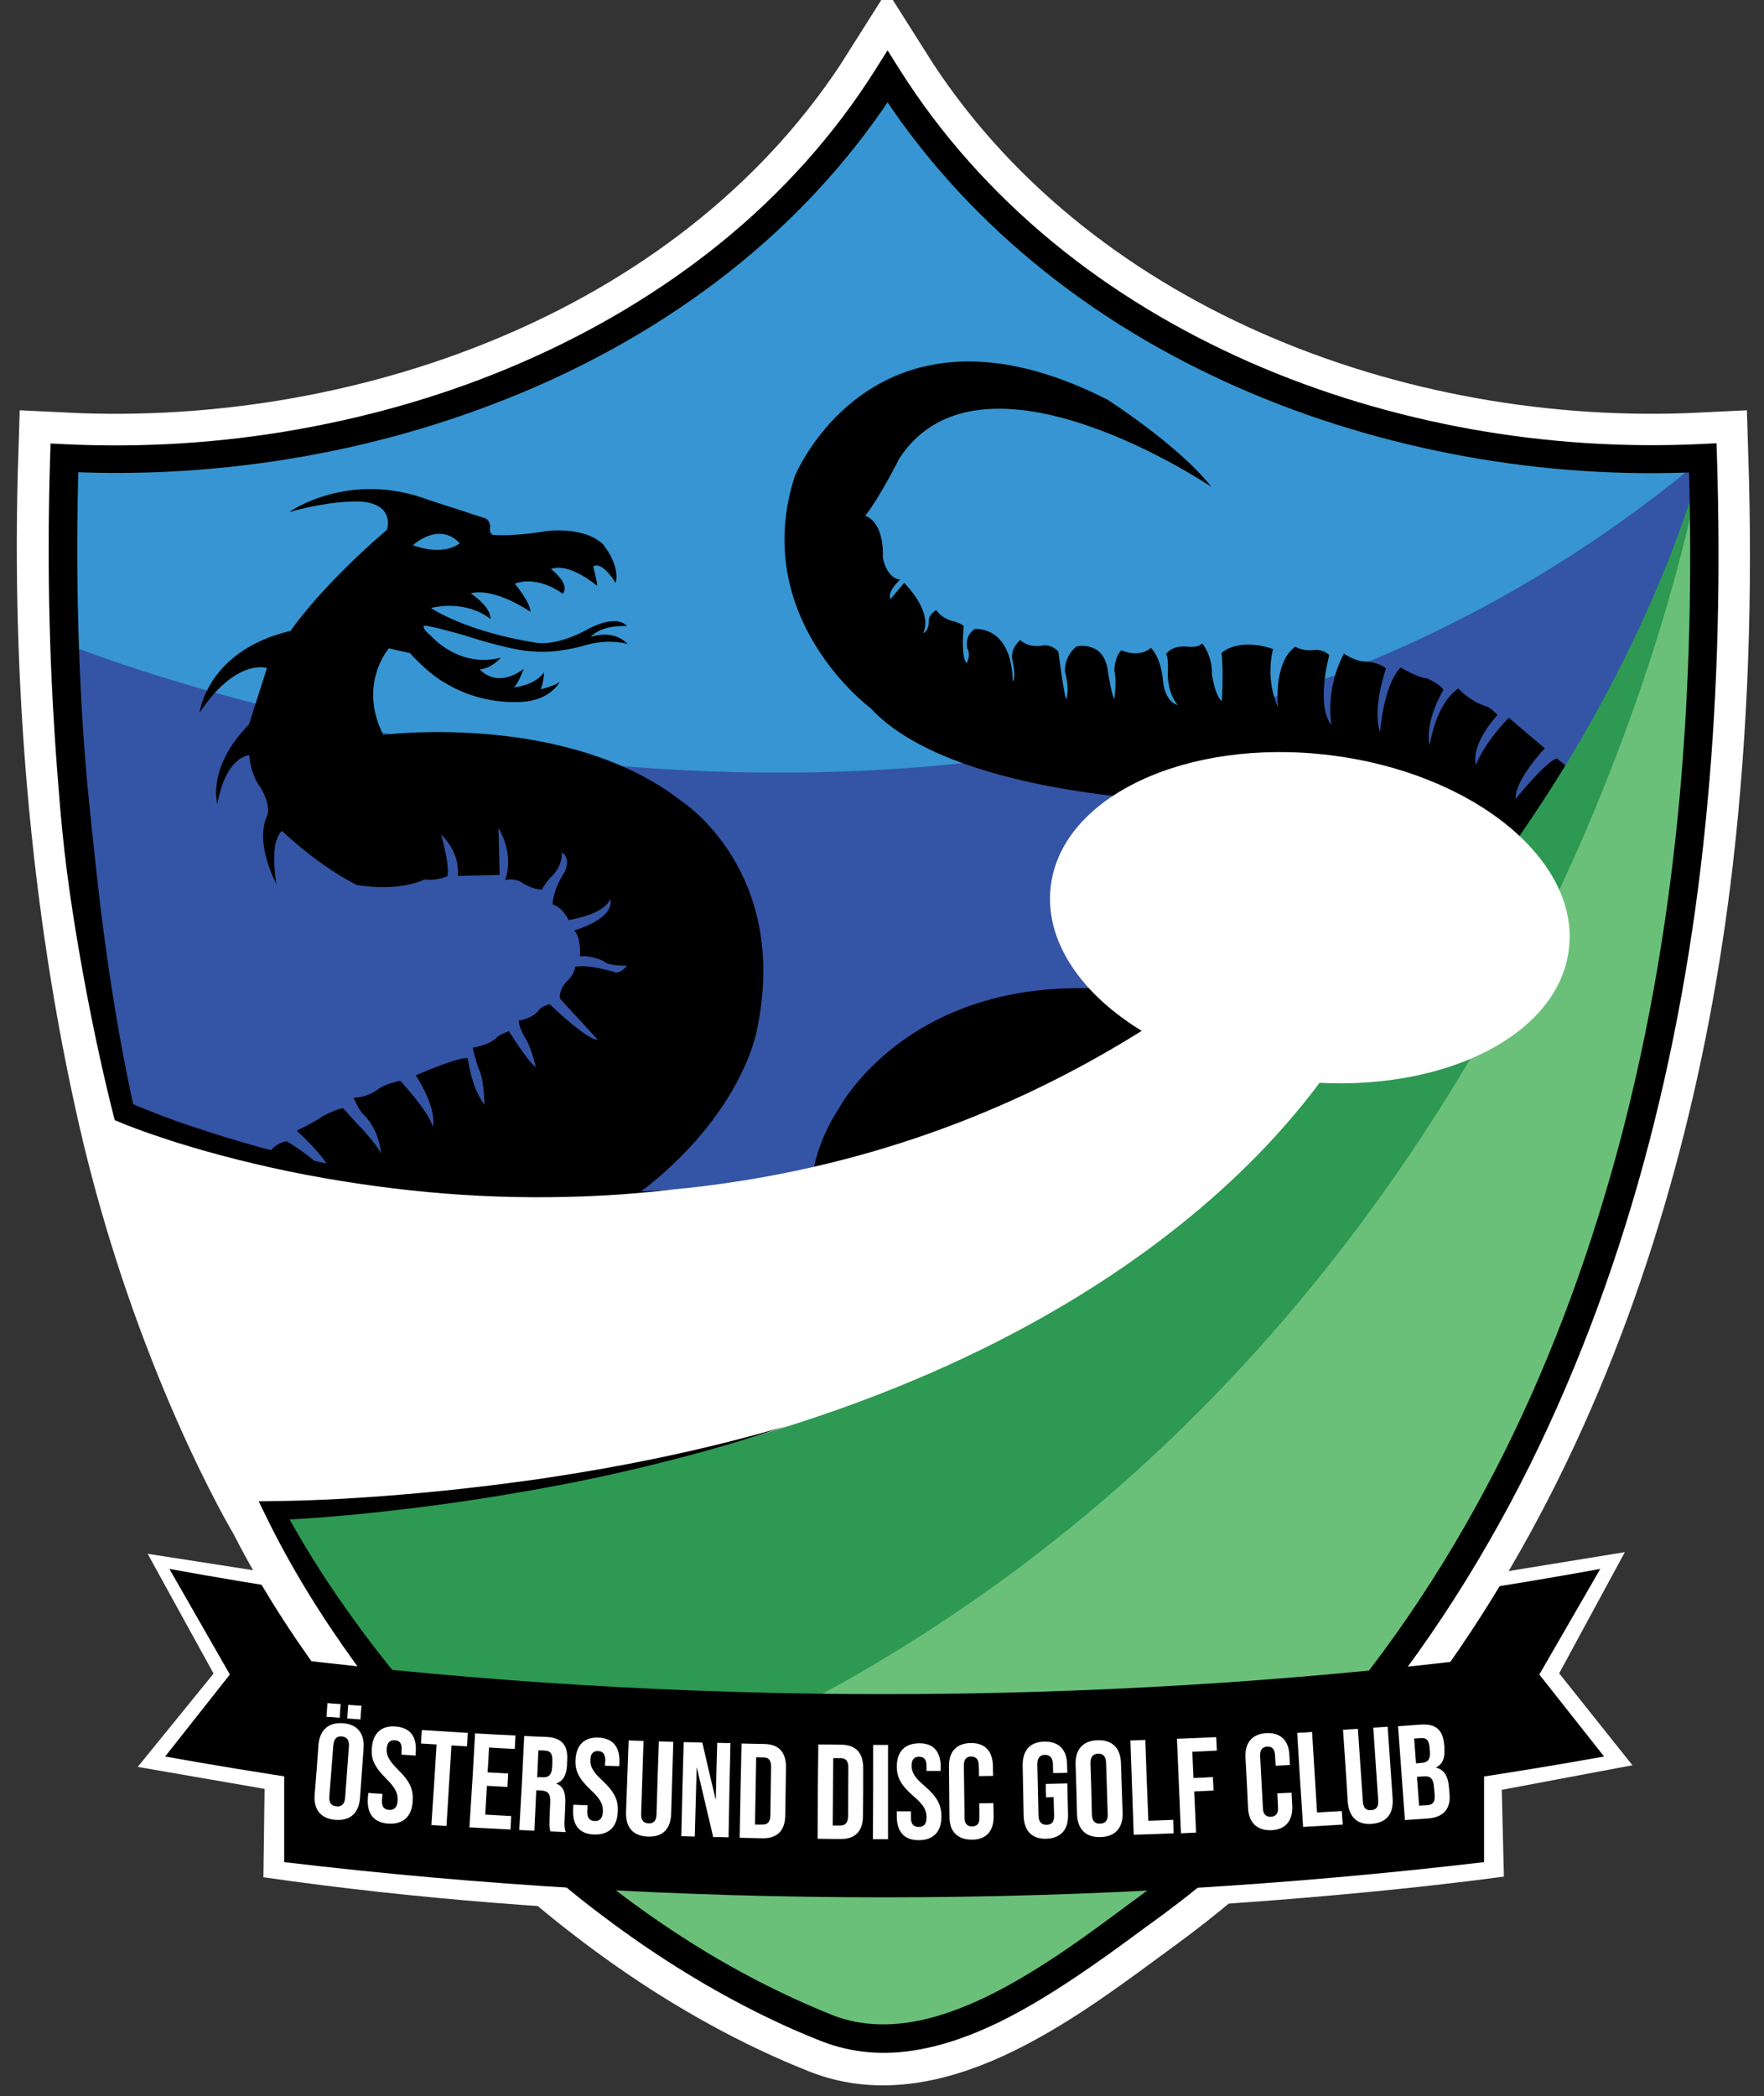 <svg xmlns="http://www.w3.org/2000/svg" xmlns:xlink="http://www.w3.org/1999/xlink" id="Layer_1" x="0px" y="0px" viewBox="0 0 746.7 887.1" style="enable-background:new 0 0 746.7 887.1;" xml:space="preserve"><rect x="0" y="0" width="746.7" height="887.1" fill="#333333" stroke="none"/><style type="text/css">	.st0{display:none;}	.st1{display:inline;fill:#D1D3D4;}	.st2{fill:#FFFFFF;}	.st3{fill:none;stroke:#FFFFFF;stroke-width:39;stroke-miterlimit:10;}	.st4{fill:#3695D2;}	.st5{fill:#3454A5;}	.st6{display:inline;}	.st7{fill:#2D9952;}	.st8{fill:#6AC079;}</style><g id="Layer_12" class="st0">	<rect x="-617.5" y="-99.3" class="st1" width="1997.9" height="1145.9"></rect></g><g id="Layer_17">	<path class="st2" d="M624.6,667.2l63.2-10.3l-27.8,51.3l31,38.9l-55.3,10.4l0.9,36.7c0,0-263.8,38-525.1,0.3l0.5-37.4l-53.7-9.3  l32.1-39.5l-27.9-50.7l53.3,8.3L624.6,667.2z"></path></g><g id="Layer_15">	<g>		<path d="M555.7,761.7c41.5-4.9,82.6-11,123.3-18.3l-27.4-34.7l25.8-44.7c-40.1,7.3-80.7,13.5-121.6,18.4L555.7,761.7L555.7,761.7z   "></path>		<path d="M193.2,761.7c-41.5-4.9-82.6-11-123.3-18.3l27.4-34.7L71.7,664c40.1,7.3,80.7,13.5,121.6,18.4L193.2,761.7L193.2,761.7z"></path>	</g></g><g id="Layer_13">	<path class="st3" d="M52.3,470.9c-20.3-89.3-28-185.5-25.1-276.8c131.4,6.5,275.9-46.5,348.3-161.4l0,0  c72,114.2,213.8,167.9,345.1,161.4c1.8,56.7,0,113.6-6.5,170c-19.7,169.3-87.4,340.9-229,444.1C449,834.5,396,877,349.8,858.6  c-109.1-43.2-197.3-146.3-233.9-218.9C115.8,639.7,75.2,571.7,52.3,470.9z"></path></g><g id="Layer_8">	<path class="st4" d="M27.1,194.1c0,0,0.5,105.1,2.5,127.6c0,0,505.4,151.2,691-127.6c0,0-237.9,10.1-346.7-158.9  C373.9,35.2,286.2,199.2,27.1,194.1z"></path></g><g id="Layer_7">	<path class="st5" d="M720.6,194.1c0,0-0.8,176.7-22,262.6L84.5,561.4c0,0-50.2-85.1-57.4-289.2C27.1,272.2,430.9,437.4,720.6,194.1  "></path></g><g id="Layer_10" class="st0">	<g class="st6">		<g id="XMLID_1_">			<g>				<path d="M656,399.7c-3,6.5,0.4,12.5-4.7,19.2c-7.9-0.3-15.9-2.6-23.8-2.7c8.2,4,16.3,7.3,24.3,9c-1.2,5.3-1.5,10.6-8,16.4     c-7.6-2.8-15.2-6.6-22.6-7.5c7.7,5,15.4,8.8,23.1,13.8c-5,5.1-3.1,9.7-9.7,14.9c-7.8,0-16.3-7.3-24.3-9l20.3,17.1l-10,11.8     c-12.2,2.5-23.2-19.2-28.4-21.2c5.3,10,12.3,19.9,18.2,29.9c-5.2,0.4-9.8,7.4-15.1,7.5c-14.9-7.1-15.3-23.8-21.1-26.5     c5.3,10,3.6,20.6,15.1,30.1c-4.8,5.6-10.4,1.1-15.1,7.5c-16-7.6-14.9-24.9-19.6-28.2c1.5,10.3,4.1,20.6,8.8,30.6     c-5.8-1-11.3,2.4-17,3c-11.4-8-8.6-25.4-13.4-28.7c-1.8,10.1,5.7,19.4,0.9,29.7c-6.1-4.6-11.5,0.5-17.5-3.2     c-2.6-8.7-4.9-17.4-3.8-26.4c-5,9.3-3.2,18-2.4,26.9c-7-2.5-13.8-1.9-20.9-6.1c1.1-8.5-2-16.6,1-25.2c-7.5,9-4,17.1-7.3,25.7     c-6.7-4.7-12.9-3.7-19.5-7.8c-0.2-7.8,0.3-15.7,2.7-23.8c-6.9,7.4-7.1,14.2-9.2,21.2c-7-2.7-13.9-3.9-21.2-9.2     c4.5-6.7,7.3-13.2,7.8-19.5c-7.5,7.4-7.8,14.3-12.3,21.4c-5.6-3.9-10.7-2.8-16.1-4.9c0.4-6.3,2.2-12.7,1.5-19     c-4.7,6.7-3.7,12.9-7.8,19.5c-5.1-4.2-9.5-0.5-14.4-3.5c-0.7-8.3-1.5-16.6-5.2-24.7c-1.1,7.9,1.2,15.6,0.4,23.5     c-4.3,5-9.2,2-13.6,5.8c-8.3-3.6-8.3-15.9-16.9-14.3c7.2,5.2,5.2,11.1,12.3,16.2c-3.8,3.5-5.2,6.7-5.5,9.9     c-6.2-4.5-20.2-4.4-20.4,0.1c6-3.1,12.7,1.9,19.2,4.7c-0.4,1.1-0.6,2.2-0.7,3.3c-2.5,0.2-4.9,0.5-7.4,0.8     c-7.8,1.1-15.3,2.9-22.5,5.2c-2-20.2,6.8-41.2,29.8-56.4c40.3-26.6,96.1,11,147.4,17.5c40.7,5.1,108.7-21,107.6-82.8     c-0.6-34.6-22.7-58.8-42.2-73.4c-67.4-50.3-194.8-7.7-252.6-74.6c-15.3-17.7-17.9-39-12.9-58.7c-11.1,33.9-4.9,52.5,22.2,74.6     c42.8,34.9,120.3,29.4,158.2,36c8.9-1.4,2.7,9.9,10.1,8.6c2-4.2-7.6-7.2,0.9-7.9c44.2,5.6,94.6,32.5,107.1,78.9     c7,26-2,56.5-26.6,76c-60.5,48-152.7-20-204.4-4.8c-33.7,9.8-47.9,39.2-45.1,67.2c-6.7,2.2-13.1,5-19.4,8     c1.5-4.6-1.3-8.8-2.5-13.1c-2.7-1.4-5,3-7.4,5.3c0.3,3.2,3.5,6.2,7.2,9.1c-3.7,1.9-7.2,3.9-10.8,6c-11.2-30.1-9.5-61.2,10-87.9     c41.6-57,112.6-46.3,158.8-33.7c36,9.8,76,34.6,98.3-6.7c-1.6-19.7-5.5-35.9-23.1-51.4c-55.6-49-144.7-15-210.6-59.3     c-53.7-36.1-66.2-92.6-34.5-130.5c38.2-45.7,116.1-32.5,163.8,25.5c-33.9-24.4-92.5-46.7-122.7-22.7     c-11.7,9.3-15.5,25.4-23.8,34.9c12.7,6,0.5,17.8,14.8,27c-1.8,2.8-5.9,5.7-4,8.2l5.7-6.8c6.2,6.8,11.1,13.7,8.1,21.3     c4.1-3.5,0-6.3,5.5-9.9c4.1,5.6,7.6,3.5,11.6,6.9c1,5.1-1.8,10.6,1.3,15.6c2.5-4.9-3.5-9.1,3.5-14.4c14.4,1.5,14.9,11.8,16,22.2     c2.8-6-4.3-11.1,3.2-17.5c5.6,4.8,10.4-0.6,16.1,4.9c1,6.7,1.4,13.5,3.3,20.1c2.9-7.6-5.3-14.2,4.4-22.3     c16-1.8,11.3,11.2,16,22.2c1.8-7-2.8-13.4,3-20.7c4-1.7,8.6,2.5,12.5-1c7.1,6.8,2.7,22.7,11.4,24.1c-6.5-6.8-3.1-14.4-4.9-21.5     c4.7-6.2,10.4-0.7,15.3-4.4c5.4,7.9,2.4,16.5,8.3,24.4c1-6.9-0.9-13.5-0.1-20.4c6.9-5.6,14.4-3.4,21.8-1.8     c-2,8.5-1.3,16.8,2.1,24.9c1.4-8.5-3.5-16.4,7.3-25.7c5,3,9.3-0.7,14.4,3.5c-2.1,10.1-4.7,20.3,0.9,29.7     c-0.2-9.9-1.1-19.8,5.3-30.3c6.2,4.8,11.6,1.5,17.8,6.3c-3,9.1-4.6,18.2-2.5,26.9c1.1-9,1.8-17.9,8.7-27.4     c6.1,4.5,11.7,2.6,18.1,9.5c-5.3,8.3-7.3,16.3-5.8,24c1.7-8,2.5-15.9,12.1-24.5c5.8,7.2,10.8,4.7,16.6,11.2     c-6.7,7.4-9.9,14.4-9.2,21.2c2-6.4,8-13.2,14-20l15.2,12.9c-6.6,7.4-12,14.6-12.3,21.4c5.7-7.1,11.4-14.1,17.4-17.1     c6.6,4.7,10.8,9.6,13.8,14.5c-2.8,5.3-13.9,6.3-11.4,13.5c4.6-1.6,8.9-6.2,13.4-9c8.8,5.5,8.6,11.8,14,17.7     c-3.7,7-15.9,8.4-14.3,16.9c5.2-6.9,11-5.7,16.5-9.2c4.9,6.4,6.6,13,6.4,19.9c-6.8,0.6-21.2,8.1-22.5,12.9     c8.6-4,17.2-6.9,26.1-6.9c9.7,26-6.2,20.5-24.5,25.6C637,397.8,646.1,394.1,656,399.7z M571.7,424l2.9-3.4l-3.4-2.9l-2.9,3.4     L571.7,424z M559.7,431.3c-4.6-5.2-8.5-1-12.2,4.2C551.9,437.4,556.1,438.3,559.7,431.3z M549.1,341.2l2.9-3.4l-3.4-2.9     l-2.9,3.4L549.1,341.2z M548.3,444.8c-2.3-2.8-4.3-0.9-6.5-2.6c-0.8,1.6,0.3,3.1-1.2,4.8C543.4,448,545.9,447.8,548.3,444.8z      M535.8,332.9c3.8-5.2-4.6-10.9-8.2-4C530.5,332.5,533.1,331.5,535.8,332.9z M532.1,457.2l2.9-3.4l-3.4-2.9l-2.8,3.4     L532.1,457.2z M538.2,436.2c-5.2-6.5-9.7-3.6-13.9,2.7C529.3,442.9,534.1,443.6,538.2,436.2z M531.4,317.5l-3.4-2.9     c-0.9,1.7-2,1-3.1,0.3C521.4,317.7,530.5,323.9,531.4,317.5z M526.6,429.4c-2.7-1-5.3-0.8-7.7,2.2     C521.7,432.6,524.3,432.3,526.6,429.4z M515.5,446c4,4.2,8,7.7,11,0.7C522.5,442.4,518.7,441.1,515.5,446z M508.1,321.1     c5.1,5.5,13,4.9,12.5-1C516.1,316.6,512,316.9,508.1,321.1z M500.5,436.3c6.3,6.5,12.1,7.3,17.3,0.1     C511.5,429.9,505.7,429.1,500.5,436.3z M513.6,311.2c-2.9-3.7-5.5-2.6-8.2-4C501.6,312.3,510,318,513.6,311.2z M503.5,453.3     C512.2,458.7,510.8,441.9,503.5,453.3L503.5,453.3z M500,430l2.9-3.4l-3.4-2.9l-2.9,3.4L500,430z M490,441.8     c4.6,4.4,9,8,12.7,2.1C498.2,439.5,493.7,435.9,490,441.8z M490.1,311.6c-1.9,6.7,7.7,11.5,13,5.2     C502.4,308.8,494.6,310.2,490.1,311.6z M481.3,431.6c5.2,5.6,10.1,7.6,14.2,0.4C490.3,426.4,485.4,424.3,481.3,431.6z      M481.6,304.4c4,4.2,7.8,5.5,11,0.6C488.7,300.9,484.9,299.6,481.6,304.4z M484.6,321.5l2.8-3.4l-3.4-2.9l-2.8,3.4L484.6,321.5z      M471.1,310c4.6,4.4,9.1,8,12.7,2.1C479.3,307.7,474.8,304.1,471.1,310z M477,436.7l-3.4-2.9c-0.9,1.7-2,1-3.1,0.3     C467.1,436.8,476.1,443,477,436.7z M461.8,423.8c4,4.2,8,7.7,11,0.6C468.8,420.2,465.1,418.9,461.8,423.8z M463.2,309.1     c-3.7-6.4-6.3-0.8-9.6-2.3C451.2,311.8,461.4,314.9,463.2,309.1z M445.2,412.6C445,423.2,455.2,412.3,445.2,412.6L445.2,412.6z      M422.2,306.3C422.8,297.5,410.3,306.4,422.2,306.3L422.2,306.3z M323.6,460.5C334.2,460.6,323.3,450.5,323.6,460.5L323.6,460.5     z M323.1,491.9c1.2,14.7,7.2-10-0.3-3.1C320.9,490.6,323,490.4,323.1,491.9z M315.1,508.3c7.6,3.9,6-5.7,5.5-9.9     c-2.7-1.4-5,3-7.4,5.3C315.3,505.1,315.8,506.6,315.1,508.3z M316.1,483.1c7.3,4,9.7-7.4,3.8-11.3     C313.9,475.9,318.1,479.3,316.1,483.1z M309.8,500.9c5.2-6.7,4.8-13,1.5-19C302.3,482.8,299.3,496.4,309.8,500.9z M307.4,472.8     c-6.9-3.2-4.7,2.5-5.7,6.8C307.7,482.7,303.1,474.6,307.4,472.8z M302.6,509.3c1.3-2.7-0.7-5.2,0.9-7.9     C298.7,498.5,297.9,507.9,302.6,509.3z"></path>				<path d="M503.5,453.3C510.8,441.9,512.2,458.7,503.5,453.3L503.5,453.3z"></path>				<path d="M469.4,582.8c1.8,59.5-65.1,101.4-139.3,89.8c41.6-4.3,100.1-26.6,106.8-64.6c2.6-14.7-5.3-29.2-5.5-41.9     c-13.4,4-12.3-13-29-10.3c-0.5-3.3,0.6-8.2-2.4-8.8l0.2,8.9c-1.2-0.1-2.3-0.3-3.4-0.4c-1.6-1.2-3.5-2.4-5.7-3.2     c-0.6,0.5-1.1,1-1.6,1.5c-1.5-0.5-2.8-1.1-4-1.9c0.7-0.8,1.4-1.7,2.2-2.5l-13.5-11.4l-11.3,13.4c-0.3-0.3-0.6-0.6-0.9-0.9     c1.6-5.5,5.2-11.3,10-14.5c7.6-0.9,15.4-0.9,23.3,0.2c23.2,3.1,38.1,18.4,47.4,36.4c-5.7-26.1-36.3-41-65.2-40.4     c-2.2,0-4.3,0.2-6.5,0.4c-3.1-3.6-1.5-7.6-6-11c-5.5,2.6-11.5,0-16.8,6.1c-0.7-9.8,13-6.3,17.7-14c-1.1-2-1.5-4-1.4-6.1     C424.6,502.1,467.9,535.4,469.4,582.8z M458.5,591.9c5.1-0.8,4.9-6,2-8.9C455.4,583.8,455.6,589.1,458.5,591.9z M455.9,574.3     c6.9-1.7,2.7-6,1.9-11.1C449.8,561.3,454.1,572.8,455.9,574.3z M453.2,556.7c1.7-8.6-5.6-7.7-7-13.1c-4.8-0.2-0.8,7.9-1.9,11.1     C448.3,554.3,449,557.3,453.2,556.7z M448.4,541.3l-0.1-4.4l-4.4,0.1l0.1,4.4L448.4,541.3z M446.9,567.9     c5.5-0.5,0.5-7.5-0.2-8.8C441.1,559.5,446.2,566.5,446.9,567.9z M439.8,550.4c0.5-3.6-2.2-3.8-2.4-6.6l-4.4,0.1     c-0.5,3.6,2.2,3.8,2.4,6.6L439.8,550.4z M439.4,537.1l-0.1-4.4c-4,0.4-4.7-2.6-8.9-2C429.5,535.7,436.3,543.8,439.4,537.1z      M414.7,522.2c0.6,3.9,3.9,4.9,8.9,4.2C423.1,522.6,419.8,521.5,414.7,522.2z M383.7,518.6l-0.1-4.4l-4.4,0.1l0.1,4.4     L383.7,518.6z"></path>				<path d="M445.2,412.6C455.2,412.3,445,423.2,445.2,412.6L445.2,412.6z"></path>				<path d="M422.2,306.3C410.3,306.4,422.8,297.5,422.2,306.3L422.2,306.3z"></path>				<path d="M396.7,555.4c3.4,2.7,5.6,5.9,7.6,8.2c-4.9,3.7-9.5,8-13.6,12.9c-9.7,11.4-15.9,24.8-18.7,38.7     c-10.3-7.8-20.8-17-31.3-27.4c-4.7-4.7-9.2-9.5-13.3-14.5c1.6,1.4,3.2,2.8,4.8,4.1c7.9,0.4,7.9-6.8,15.3-7     c1.4-9.8-7.4-8.9-9.2-15.3c5.9,5.4,11.5,11,19,9.6c0.8,0.7,2,1.6,3.7,2.5c0.1-1.4-0.2-2.6-0.7-3.5c1.5-0.6,3-1.5,4.7-2.7     c1-5-1.1-6.8-3.2-8.5l1.2-1.4c2.2,2.4,3.8,5.5,6.4,7.5c5.2-0.1,6.4-4,13.2-2.5c1.7-6.3-3.3-5.7-2.5-11c1.1,3,3,5.1,5.4,6.6     c-4.1,5.3-4.4,10.3-4.1,15.3c2.2-4.4,3.8-8.8,8.2-13.4C391.6,554.5,394.1,555,396.7,555.4z M351.1,582.2     C351.2,571.6,341.1,582.5,351.1,582.2L351.1,582.2z"></path>				<path d="M390.9,552.1c2.2,0.9,4.1,2,5.7,3.2c-2.6-0.4-5.1-0.9-7.3-1.7C389.9,553.2,390.4,552.7,390.9,552.1z"></path>				<path d="M374.1,537.9l13.5,11.4c-0.8,0.8-1.6,1.7-2.2,2.5c-2.5-1.5-4.3-3.6-5.4-6.6c-0.8,5.3,4.2,4.7,2.5,11     c-6.8-1.4-8,2.5-13.2,2.5c-2.6-2-4.2-5.1-6.4-7.5L374.1,537.9z"></path>				<path d="M373.8,534.7c-0.7,0.3-1.3,0.7-2,1.1c-9.2,1.1-18.3,3.4-27.1,6.7c0-0.2-0.1-0.4-0.1-0.7c-0.6-0.9-1.2-1.9-1.8-2.8     c9.2-3.4,18.6-5.8,28-6.7C371.6,533.2,372.5,534,373.8,534.7z"></path>				<path d="M364.8,521.4c4.6,3.5,2.9,7.4,6,11c-9.4,0.9-18.8,3.2-28,6.7c-4.7-8-7.6-16.8-8.5-25.6c7.2-2.4,14.7-4.2,22.5-5.2     c2.5-0.3,5-0.6,7.4-0.8c-0.1,2.1,0.4,4.1,1.4,6.1c-4.7,7.7-18.4,4.2-17.7,14C353.3,521.3,359.3,524,364.8,521.4z"></path>				<path d="M371.8,535.8c-4.8,3.2-8.4,9-10,14.5c-1.1-1-2.4-1.8-4-2.3c0.5,2.1,2,3.2,3.5,4.4c0,0.2-0.1,0.5-0.1,0.7l0.4-0.5     c2.2,1.7,4.2,3.5,3.2,8.5c-1.7,1.2-3.2,2.1-4.7,2.7c-2-3.6-7.4-2.9-3,0.9c-7.5,1.4-13.1-4.2-19-9.6c1.8,6.4,10.6,5.5,9.2,15.3     c-7.4,0.2-7.4,7.4-15.3,7c-1.6-1.3-3.2-2.7-4.8-4.1c-4.4-5.3-8.4-10.7-12-16.3c9-5.4,18.2-10.1,27.5-13.7     c1.9,4.5,3.4,7.2,1.9-0.7C353.6,539.3,362.6,536.9,371.8,535.8z M335.6,566.2c2.1-3.3,0.3-6.3-3.9-9.1     C325.7,560.7,333,563.3,335.6,566.2z"></path>				<path d="M361.6,552.6l-0.4,0.5c0-0.2,0.1-0.5,0.1-0.7C361.4,552.5,361.5,552.5,361.6,552.6z"></path>				<path d="M361.8,550.3c-0.2,0.7-0.4,1.4-0.5,2.1c-1.5-1.1-2.9-2.3-3.5-4.4C359.5,548.5,360.7,549.3,361.8,550.3z"></path>				<path d="M360.1,563.8c0.5,0.9,0.8,2,0.7,3.5c-1.7-1-2.9-1.8-3.7-2.5C358.1,564.5,359.1,564.2,360.1,563.8z"></path>				<path d="M360.1,563.8c-1,0.4-2,0.7-3,0.9C352.7,560.8,358.1,560.2,360.1,563.8z"></path>				<path d="M351.1,582.2C341.1,582.5,351.2,571.6,351.1,582.2L351.1,582.2z"></path>				<path d="M344.7,542.6c1.5,7.9,0,5.2-1.9,0.7C343.5,543,344.1,542.8,344.7,542.6z"></path>				<path d="M341.3,539.6c0.5,1.2,1,2.5,1.5,3.7c-9.3,3.6-18.5,8.3-27.5,13.7c-0.8-1.2-1.5-2.3-2.2-3.5     C322.3,548.1,331.7,543.3,341.3,539.6z"></path>				<path d="M342.8,539.1c-0.5,0.2-1,0.4-1.5,0.6c-0.8-2-1.6-4-2.1-5.1c-2.9-6.7-4.7-13.7-5.4-20.9c0.2-0.1,0.3-0.1,0.5-0.2     C335.2,522.3,338.1,531,342.8,539.1z"></path>				<path d="M339.3,534.5c0.5,1.2,1.3,3.1,2.1,5.1c-9.6,3.7-19.1,8.5-28.2,13.9c-4.9-8-9-16.2-12.1-24.5c3.5-2.1,7.1-4.1,10.8-6     c0.5,0.4,1,0.8,1.5,1.1c0.6-0.8,1-1.7,1.2-2.5c6.3-3.1,12.7-5.8,19.4-8C334.6,520.8,336.4,527.9,339.3,534.5z M323.1,529.6     c3.8-2.9,0.3-5.3-2.2-7.7c-0.8,1.6,0.3,3.1-1.2,4.8L323.1,529.6z M321.3,545.4c1-4.3,1.8-8.5-4.2-12.2     C312.8,538.2,314.9,546,321.3,545.4z"></path>				<path d="M331.7,557.1c4.2,2.8,6,5.8,3.9,9.1C333,563.3,325.7,560.7,331.7,557.1z"></path>				<path d="M316.2,564.5c2.9,7.6,13.4,7.1,11.5,19.6c-10.8,12-15.8-0.9-26.7-6c3.2,6.4,11,8.1,11.5,17.4c-1.9,3.9-8,3.8-8.6,9.1     c-9.8-0.3-17.1-15.2-24.6-10.4c9.4,0.7,11.9,8.7,18,12.8c0.6,7.8-7.3,7.5-8.5,13.5c-9.3-2.3-12.8-10.8-22.4-12.7     c3.8,5.8,9.6,9.5,13.7,15.1c-1.4,8.7-8.5,12.1-15.1,15.9c-4.2-7.7-10.2-13.5-18.1-17.2c4.6,7.3,13.6,9.9,11.7,24     c-5.7,1-6.5,6.8-13.1,7c-5.1-9-10-18.3-20.5-21.6c6.7,7.3,14,14,16.1,26.1c-7.8,0.5-9.7,6.6-17.5,7.1c-3.8-8.8-8.6-16.7-16-21.7     c5.2,7.4,10.6,14.6,11.7,26.2c-7.5,0.8-10.5,5.9-19.8,4.9c-1.5-9.8-5.4-17-11.6-21.8c4,7.1,8.7,13.5,7.3,26.4     c-9.2-1.5-11.3,3.7-19.8,2.7c0.1-9.9-2.2-17.3-7.2-22c2.8,6.1,2.8,15.2,2.8,24.3l-19.9,0.5c0.1-9.9-0.7-18.9-5-24.2     c0.5,9.1,0.9,18.1-1.6,24.4c-8,0.9-14.4,0-20-1.7c-1.4-5.9,6.2-14-0.4-17.7c-2,3.6-2.5,8.6-3.4,13.1c0.1-3.5-0.7-7.2-2.3-10.6     c-7-14.2-19.2-24.1-30.1-35.1c21.8,15.9,48.2,18,68.6,16.3c56.7-4.9,105.6-59.7,158.5-91.1c3.6,5.5,7.6,11,12,16.3     C323.8,570.2,320.2,567.1,316.2,564.5z"></path>				<path d="M323.6,460.5C323.3,450.5,334.2,460.6,323.6,460.5L323.6,460.5z"></path>				<path d="M320.9,521.9c2.5,2.4,6,4.7,2.2,7.7l-3.4-2.9C321.2,525,320.1,523.6,320.9,521.9z"></path>				<path d="M317.2,533.2c6,3.7,5.1,7.9,4.2,12.2C314.9,546,312.8,538.2,317.2,533.2z"></path>				<path d="M314.5,521.7c-0.2,0.8-0.6,1.6-1.2,2.5c-0.5-0.4-1-0.8-1.5-1.1C312.7,522.5,313.6,522.1,314.5,521.7z"></path>				<path d="M301,529c3.1,8.3,7.2,16.5,12.1,24.5c-30.7,18.1-58,42.9-77.6,55c-5.8,7-8.5-5.6-13.3,0.3c1.3,4.5,10.5,0.3,4.6,6.5     c-36.7,25.2-92.3,38.6-132.4,12.2c-22.5-14.8-36-43.6-30.6-74.5c13.3-76.1,127.4-86.6,156-132.2c23.4-37.4,4.9-77.7-27.3-92.7     c-4.8-2.2-22.2-10.4-10.4-1.5c30,9.8,52.3,36.8,41.7,76.4c-12.4,46.6-79.2,55.6-121.8,84.9c-23.2,15.9-46.1,51.2-44.9,86.5     c-1.5-3-3-5.9-4.5-8.8c-2.5-4.7-4.8-9.5-7-14.3c2.2,0.2,3.9,0.2,4.9-0.1c-1.9-0.7-3.9-1.4-5.9-2c-0.6-1.2-1.1-2.5-1.7-3.7     c-0.1-0.2-0.3-0.7-0.7-1.6c-0.7-1.7-1.3-3.4-2-5c-1.8-4.7-3.6-9.4-5.2-14.1c9.8,1.6,17.1,7.8,21.6,6.5     c-8.5-3.1-13.9-9.6-23.4-11.8c-1.1-3.3-2.2-6.6-3.3-9.9c1.1-1.6,2-3.5,1.7-6.5c17-5,27.7,8.7,33.4,8c-8-6.7-16.7-12.7-27-17     c5-3.2,6.9-9.3,10.7-13.5c13.8-1.6,23.3,13.3,29.1,12.5c-5.3-8.8-17.2-10.7-20.5-21.6c7.7-0.6,8.2-8,15.3-9.2     c7.7,4.8,15.2,9.7,20.3,17.2c-2.5-10.3-9.6-15.6-16-21.7c6.9-2.8,11.5-7.8,19.7-9.3c4.8,7.1,12.5,11,16,19.5     c-0.4-11.7-8.4-15.4-11.7-24c8.1-0.9,12.1-5.8,19.7-7.1c5.4,5.7,10.2,12,13.8,19.6c0.2-10.1-4.1-15.3-7.2-21.9     c7-2.6,13-6.4,22-7.2c1,8,3.3,14.7,7.1,19.7c0.7-10.5-3.6-15.9-5-24.2c6.8-0.7,9.8-5,15.3-7c3.9,5,6.8,11,11.4,15.2     c-0.9-8.1-5.8-12.1-7.1-19.7c6.6-0.2,7.4-5.9,13.1-7c6,5.7,12.2,11.4,20.3,15c-4.4-6.7-11.3-10.8-15.9-17.3     c-0.1-6.6,5.6-7.7,6.3-13.4c8.6-2.9,16.8,6.4,22.1-0.5c-8.8,0.9-11.2-4.8-20-3.9c0.6-5.1-0.6-8.5-2.5-11     c7.6-0.8,18-10.1,15.1-13.7c-2.5,6.3-10.8,7-17.5,9.3c-1.3-3.1-3.6-5.3-6.8-6.5c-1.6-8.8,10.9-15.4,3.9-22.2     c0.2,8.1-6,10.1-8.5,15.7c-7,0.5-7.5-5.7-15.6-4c2.9-6.9,1-16.1-2.8-22.1l0.5,19.9l-17.7,0.4c0.4-8.8-3-13.4-7.1-17.5     c1.5,5.3,3.4,10,2.7,17.6c-3.5,1.4-6.7,1.6-9.7,1.4c0.1,0,0.2,0,0.3-0.1c0.2-7.4-0.4-14.8-0.6-22.1c-0.3-9.7,3.5-18.7,9.8-25.4     c-4.3,0-8.2-0.3-11.5-1.4c-7.1-2.3-12.2-6.8-15.5-12.3c12.7-1,26.5-1,41.1-0.3c62.6,3.3,114.2,34.4,119.5,89.9     c6.8,70.2-53.3,109.4-96.3,130.7c-33.4,16.6-79.8,24.7-69,70.3c14.3,13.7,27.9,23.2,51.5,23C214.8,603.6,253.1,557.5,301,529z      M280.6,554.3C286,561.3,289.3,546.3,280.6,554.3L280.6,554.3z M256.8,574.9c-1.5-5.3-11.2-0.9-8.7,4.6     C255.1,581.9,253.3,575.9,256.8,574.9z M252.7,590.4l-0.1-4.4l-4.4,0.1l0.1,4.4L252.7,590.4z M251.7,373.7     C243.7,380.6,258.6,380.9,251.7,373.7L251.7,373.7z M230.6,591c6.3,0.3,12.1,0,10.9-6.9C235.2,583.8,229.4,584.1,230.6,591z      M228.7,602.1c5.8,0.5,9.5-1,8.7-6.8C231.6,594.8,227.9,596.3,228.7,602.1z M228.4,588.8l-0.1-4.4l-4.4,0.1l0.1,4.4L228.4,588.8     z M226.3,595.5c-3.1-6.3-13.4-3.5-13.2,4.8C218.9,605.8,223.9,599.5,226.3,595.5z M217.8,609c-0.5-6.4-10.6-5.1-8.8,2.4     C213.7,612.3,214.8,609.8,217.8,609z M206.5,600.4c-7.5-0.8-12.9,5-8.6,9.1C203.5,609.1,206.4,606.1,206.5,600.4z M198.1,616.1     c0.8-4.3-10.2-3-6.6,2.4l4.4-0.1C195.5,616.5,196.7,616.3,198.1,616.1z M192.7,490.2C185.8,482.2,185.4,497.1,192.7,490.2     L192.7,490.2z M178,610c0.5,6.4,10.6,5.1,8.8-2.4C182.1,606.8,181,609.2,178,610z M164.2,499.7c5.8,0.5,9.5-1,8.7-6.8     C167.1,492.4,161.8,492.4,164.2,499.7z M167.1,616.9l-0.1-4.4l-4.4,0.1l0.1,4.4L167.1,616.9z M159.5,491c0.8-4.3-10.2-3-6.6,2.4     l4.4-0.1C156.9,491.4,158.2,491.2,159.5,491z M153,318.6C158,325.2,167.1,315.7,153,318.6L153,318.6z M150.4,301     C157.3,309,157.6,294.1,150.4,301L150.4,301z M142.3,509.1c7.6,0.7,12.6-1,10.8-9.1C145.5,499.3,140.5,501,142.3,509.1z      M144.7,517.9l-0.1-4.4l-4.4,0.1l0.1,4.4L144.7,517.9z M128.9,505c6.3,0.3,12.1,0,10.9-6.9C133.5,497.9,127.7,498.2,128.9,505z      M122.7,520.7c9,0.7,13.9-2.6,13-11.4C126.6,508.6,121.8,511.9,122.7,520.7z M120.7,531.8c2.7-1,4.5-2.9,4.3-6.7     C122.3,526.1,120.5,528,120.7,531.8z M122.1,498.6C112,500.3,124.2,511.9,122.1,498.6L122.1,498.6z M109.3,518.8     c5.8,0.5,9.5-1,8.7-6.8C112.2,511.5,106.9,511.5,109.3,518.8z M107.5,534.3c8.2,1.3,9.7-3.8,8.6-11.3     C109.7,523.5,105.7,526.1,107.5,534.3z M102.7,519l-0.1-4.4l-4.4,0.1l0.1,4.4L102.7,519z M94.7,552.4c6.9,0.8,7-4.9,6.3-11.2     C96.5,542.6,92.8,544.8,94.7,552.4z M100.8,532.3c-0.5-1.8-2.3-2.2-2.3-4.4c-2.7,1-4.5,3-4.3,6.8     C97.8,535.2,98,532.5,100.8,532.3z M95.1,570l-0.1-4.4l-4.4,0.1l0.1,4.4L95.1,570z"></path>				<path d="M280.6,554.3C289.3,546.3,286,561.3,280.6,554.3L280.6,554.3z"></path>				<path d="M251.7,373.7C258.6,380.9,243.7,380.6,251.7,373.7L251.7,373.7z"></path>				<path d="M210.7,218c1.6,3,1.8,5.5,1.3,7.9c-2.7-3.9-5.3-8.3-9.5-7.2c-0.2,2.6,1.8,5.9,1.6,8.5c-6.1-3.9-11.7-9.2-19.5-7.1     c2.5,1.6,7.3,7.5,5,10.5c-6-4.3-12.5-6.5-20.3-4.3c2,3.4,6.4,7.9,6.6,11.9c-7.9-4.5-15.6-9.7-25.3-7.8c2.8,2.5,8,5.7,8.4,10.9     c-7.2-5.6-15.8-6.8-25.2-4.7c7.9,5.1,17.7,8.1,27.9,11c9.9,2.8,19.7,6.2,30.6,1.7c7.9-3.2,18.8-11,24.5-5     c-4.4,0-11.4,0.1-15.4,4.6c6.2-2.3,11.4-1.2,15.7,3c-9.4-3.9-21.7,2.8-32.5,3.2c-18.2,0.7-33.4-7.1-51.1-10.6     c0,0-3.3-1.7-2.7,0.7c9.1,10.3,19.7,15.2,32.6,12.3c-2.6,1.6-5.8,5.1-8.9,5c4.7,5,11,4.8,18.6-0.2c0.5,3.2-4.8,4.7-4.2,7.8     c4-0.6,10.7-2,12.8-6.3c1.3,2.9-1.5,4.6-1.5,7.1c2.5-0.7,5.6-3.2,7.5-1.9c-8.8,7.6-15.9,7.8-25,6.9c-13.8-1.4-28-8.6-37.8-20.3     c-3.1-0.1-5.8-1.9-8.9-2c-8,9.6-9.1,25.3-2.4,36.6c-0.2,0-0.3,0-0.5,0c7.1,12.3,11.3,26.4,11.7,41.4c0.2,6.4-0.4,12.7-1.6,18.7     c2.3,0.3,4.9,0.9,7.9,1.1c-5.1,1.1-9.9,3.5-15.3,3.5c-4.2,0-8.3-0.5-12.5-0.7c-3-1.3-5.9-2.7-8.8-4.4c-2.5-1.6-4.7-3.5-7.2-5     c-0.2-0.3-0.5-0.5-0.8-0.8c0,0,0,0,0,0c-0.1,0-0.1-0.1-0.2-0.1c-0.3-0.2-0.7-0.4-1-0.5c-5.3-2.7-9.3-9.6-14.6-12.5     c-5.6,6.1-2.7,14.6-2.4,22.4c-2.9-8-6.1-14-5.8-21.7c0.2-4.1,3.1-7.8,2.2-11.4c-1.8-7.7-8-12.6-7.9-21.3     c-10.9,3.4-11.4,13.2-13.5,20.7c-0.1-0.2-0.2-0.4-0.3-0.6c-1.9-13.1,4.7-23.7,14.1-33.5c1.1-8.2,4.1-15.9,7.2-23.5     c-11.7-3-22.7,11.3-28.5,18.9c1.4-15,18.8-30.8,38.5-34.6c4.5-8.1,12.2-15.2,18.5-22.8c0,0,0,0-0.1,0c7.5-5.6,13.7-12.7,21-18.6     c1.9-1.6,2.2-3.9,1.4-5.8c0-1-0.3-2.1-1-3.1c-3.2-5.6-13.3-4.6-19.4-4c-7.9,0.7-14.5,2.6-21.2,4c33.8-20,57.4-4.3,83.4,2.8     c2.7,3,0.7,5.3,3,6.9c15.7,1.2,34.1-7.2,46.9,4.4c1.4,2.6,2.9,5.2,4.3,7.8C211.1,217.8,210.9,217.9,210.7,218z M125.8,209.7     c6.3,0.6,11.9,4,19.8-0.9C140.9,203.8,132.1,203.6,125.8,209.7z"></path>				<path d="M192.7,490.2C185.4,497.1,185.8,482.2,192.7,490.2L192.7,490.2z"></path>				<path d="M153,318.6C167.1,315.7,158,325.2,153,318.6L153,318.6z"></path>				<path d="M150.4,301C157.6,294.1,157.3,309,150.4,301L150.4,301z"></path>				<path d="M130.6,329.1c0.2,7.4,0.9,14.8,0.6,22.1c-0.1,0-0.2,0-0.3,0.1c-3-0.2-5.6-0.8-7.9-1.1c1.2-6.1,1.8-12.3,1.6-18.7     c-0.4-15-4.6-29.1-11.7-41.4c0.2,0,0.3,0,0.5,0c3.3,5.5,8.4,10,15.5,12.3c3.2,1,7.2,1.4,11.5,1.4     C134.1,310.4,130.3,319.4,130.6,329.1z"></path>				<path d="M122.1,498.6C124.2,511.9,112,500.3,122.1,498.6L122.1,498.6z"></path>			</g>		</g>	</g></g><g id="Storsj&#xF6;odjuret">	<path d="M674.7,340.1l-13.4,9c-1.7-3.4,2.7-6.8,2.7-6.8c7.1-3.8,8.7-6.7,8.7-6.7C670.6,329.8,659,321,659,321  c-4.6,1.2-17.4,17.1-17.4,17.1c-0.6-7.8,12.3-21.4,12.3-21.4l-15.2-12.9c-10.8,11-14,20-14,20c-2-9.6,9.2-21.2,9.2-21.2  c-1.9-2.1-4.1-3.4-4.1-3.4c-7.9-2.4-12.5-7.8-12.5-7.8c-9.9,6.8-12.1,24.2-12.1,24.2C602.9,305,611,292,611,292  c-0.9-2.1-6.9-4.9-6.9-4.9c-3.5,0-11.2-4.6-11.2-4.6c-7.4,7.6-8.7,27.4-8.7,27.4c-3.5-10.3,2.5-26.9,2.5-26.9c-1.9-2.2-7.6-3-7.6-3  c-5.3,0.3-10.2-3.4-10.2-3.4c-8.2,15.5-5.3,30.3-5.3,30.3c-6.8-8.7-0.9-29.7-0.9-29.7c-2.7-2.3-5.6-2.2-5.6-2.2  c-5.5,0.9-8.8-1.3-8.8-1.3c-9.5,6.7-7.3,25.7-7.3,25.7c-5.7-12.5-2.1-24.7-2.1-24.7c-14.9-5.1-21.8,1.6-21.8,1.6  c0.9,8.4,0.1,20.4,0.1,20.4c-2.8-1.9-4.2-11.2-4.2-11.2c0.3-8-4.1-13.2-4.1-13.2c-1.8,2-6,1.4-6,1.4c-7.2-0.7-9.3,3.1-9.3,3.1  c1.2,1.6,0.7,8.7,0.7,8.7c0.3,9.1,4.3,12.9,4.3,12.9c-5.7-1.4-6.3-10.2-6.3-10.2c-0.9-10.3-5.1-14-5.1-14c-5.2,4.5-12.5,1-12.5,1  c-3,2.9-3,8.6-3,8.6c1.1,4.3,0,12,0,12c-1-1-2.6-10.7-2.6-10.7c-1.2-14.4-13.4-11.5-13.4-11.5c-5.5,4.5-4.9,10.5-4.9,10.5  c2.2,8.8,0.5,11.8,0.5,11.8c-0.9-1.6-3.3-20.1-3.3-20.1c-2.7-3-6-2.7-6-2.7c-6.9,1.4-10.1-2.2-10.1-2.2c-4.1,3.4-3.5,7.6-3.5,7.6  c2,8.9,0.3,9.9,0.3,9.9c-0.5-23.8-16-22.2-16-22.2c-4.7,2.8-3.2,8.4-3.2,8.4c1.6,2.6-0.3,6.1-0.3,6.1c-2.6-2.4-1.3-15.6-1.3-15.6  c-0.1-0.9-4-2.1-4-2.1c-5.4-1.1-7.6-4.8-7.6-4.8c-2.9,1.7-3.1,4-3.1,4c0.1,5.1-2.4,5.8-2.4,5.8c4.3-9.4-8.1-21.3-8.1-21.3l-5.7,6.8  c-1.8-2.8,4-8.2,4-8.2c-6-0.7-7.3-9.4-7.3-9.4c0.5-15.8-7.5-17.6-7.5-17.6c5.9-7.2,14.5-24.3,14.5-24.3c34.9-53.5,132,12,132,12  c-13.1-17-43.8-36.8-43.8-36.8c-98.8-50.3-132.5,32.4-132.5,32.4c-19.3,60.1,32.1,98.1,32.1,98.1c33.8,36.7,129.9,39.3,129.9,39.3  c125.2,10.5,118,76.9,118,76.9c-9.3,52.4-86,16.1-86,16.1c-132.3-45.8-175.4,37.3-175.4,37.3c-25.1,38.3-4.7,81.8-4.7,81.8  l-194.4,44.1c-3.3-31.8,33.9-47.6,33.9-47.6c10.6-1.9,60.7-29.3,60.7-29.3c62.5-36.7,69.9-82.4,69.9-82.4  c14.2-67.4-32-96.9-32-96.9c-48.6-37.9-126.2-28-126.2-28c-10.8-21.6,2.4-36.6,2.4-36.6l8.9,2c9,9.8,14.9,12.6,14.9,12.6  c14.5,9,29.7,8.1,29.7,8.1c14.6,0.4,18.9-8.6,18.9-8.6c-2.1,1.9-8.2,3.2-8.2,3.2c1.3-2.3,1.5-7.1,1.5-7.1  c-4.4,5.8-12.8,6.3-12.8,6.3c1.9-1.5,4.2-7.8,4.2-7.8c-11.8,8.7-18.6,0.2-18.6,0.2c5.3-0.5,8.9-5,8.9-5  c-17.4,4.7-29.3-8.9-29.3-8.9c-4.8-4-3.1-4.6-3.1-4.6c2.5-0.1,17,4.1,17,4.1c21.6,6.9,28.2,6.7,28.2,6.7  c10.4,1.2,21.8-2.2,21.8-2.2c11.1-3.5,19.1-0.8,19.1-0.8c-6.4-6.7-15.7-3-15.7-3c5-5.5,15.4-4.6,15.4-4.6  c-4.8-5.4-16.4,1.2-16.4,1.2c-13.3,7.4-21.6,5.9-21.6,5.9c-30.7-4.8-45-14.8-45-14.8c16.1-3.6,25.2,4.7,25.2,4.7  c0.3-5.4-8.4-10.9-8.4-10.9c10.4-2.6,25.3,7.8,25.3,7.8c0.2-3.7-6.6-11.9-6.6-11.9c10.4-3.6,20.3,4.3,20.3,4.3  c3.5-4.1-5-10.5-5-10.5c7.9-2.9,19.5,7.1,19.5,7.1c0.4-0.5-1.6-8.1-1.6-8.1c3.8-2.7,9.5,6.9,9.5,6.9c2-7.5-5.3-16.3-5.3-16.3  c-8.3-7.9-24.1-5.6-24.1-5.6c-14.7,2.4-22.4,1.6-22.4,1.6s-1.8-0.5-1.4-3s-1.6-3.9-1.6-3.9l-24.3-7.9c-34-12.8-59.1,5.1-59.1,5.1  c19.6-5.4,30.7-4.4,30.7-4.4c14.4,1.3,10.7,11.9,10.7,11.9c-28.9,24.9-40.8,42.8-40.8,42.8c-35.5,8.4-38.5,34.6-38.5,34.6  c15.4-23.2,28.5-18.9,28.5-18.9l-7.6,23.9c-18,18.3-13.4,33.7-13.4,33.7c3.6-20.3,13.5-20.7,13.5-20.7c0.8,8.8,4.4,13.1,4.4,13.1  c5.2,8.3,3.2,12.5,3.2,12.5c-5.5,11.8,3.9,28.9,3.9,28.9c-3.1-19.4,2.4-22.4,2.4-22.4c17.3,16.2,31.8,22.9,31.8,22.9  c18.8,2.9,28.5-2.4,28.5-2.4c5.5,0.7,9.7-1.4,9.7-1.4c1-5.3-2.7-17.6-2.7-17.6c8.6,8.3,7.1,17.5,7.1,17.5l17.7-0.4l-0.5-19.9  c7.1,12.3,2.8,22.1,2.8,22.1c2.8-0.9,6.3,0.5,6.3,0.5c5.3,3.7,9.3,3.5,9.3,3.5c0.3-1.2,3.5-5,3.5-5c5.6-5,4.9-10.7,4.9-10.7  c4.1,2.4,1.3,8.1,1.3,8.1c-5.3,8.1-5.2,13.9-5.2,13.9c4.2,1,6.8,6.6,6.8,6.6c16.8-3,17.6-9.1,17.6-9.1c2.2,8.7-15.3,13.5-15.3,13.5  c3.1,2.7,2.5,11,2.5,11c4.5-0.7,10.1,2,10.1,2c1.7,2.1,9.9,1.9,9.9,1.9c-3.7,4.2-5.8,2.6-5.8,2.6c-12.2-3.5-16.3-2.1-16.3-2.1  c-0.1,2.5-2.3,5-2.3,5c-5.1,4.6-4,8.5-4,8.5l15.9,17.3c-4.7,0.2-20.3-15-20.3-15c-2.5,0.6-4.1,1.9-4.1,1.9c-3.1,4.5-9,5-9,5  c-0.1,2.2,2.2,6.5,2.2,6.5c3.1,4.5,5,13.2,5,13.2c-3.1-1.8-11.4-15.2-11.4-15.2c-5.9,2.5-5,2.6-5,2.6c-3.4,3.5-10.3,4.4-10.3,4.4  c0.5,2.6,2.4,8.7,2.4,8.7c2.4,3.8,2.6,15.5,2.6,15.5c-5.7-7.4-7.1-19.7-7.1-19.7c-3.4-0.9-22,7.2-22,7.2  c9.6,15.2,7.2,21.9,7.2,21.9c-1.2-6-13.8-19.6-13.8-19.6c-7,1.5-9.5,3.7-9.5,3.7c-4.9,3.6-10.2,3.5-10.2,3.5c2,4.9,3.8,6.7,3.8,6.7  c7.5,7,7.8,17.3,7.8,17.3c0.1-1.9-7.9-10.7-7.9-10.7c-2.5-2.5-8.1-8.8-8.1-8.8c-2-0.2-8.5,3.2-8.5,3.2c-5.7,3.8-11.2,6.2-11.2,6.2  c17.3,16,16,21.7,16,21.7c-7.3-9.9-20.3-17.2-20.3-17.2c-4.7,0.8-7,4.4-7,4.4c-3.3,5-8.3,4.9-8.3,4.9c1.2,5.5,7.3,9.9,7.3,9.9  c7.1,3.3,13.2,11.7,13.2,11.7c-3.5,0.2-9.8-5.3-9.8-5.3c-11.9-9.6-19.3-7.2-19.3-7.2c-4.7,8.8-10.7,13.5-10.7,13.5  c7.9,1.2,26.7,16.8,26.7,16.8c-5.2-0.4-9.6-4-9.6-4c-14.1-7.7-23.5-3.8-23.5-3.8c0.3,4.5-1.7,6.5-1.7,6.5l3.3,9.9  c4.8,1.7,23.4,11.8,23.4,11.8c-4.2,0-21.6-6.5-21.6-6.5l36.4,77.5l64.4,14.8l160.6-40.8l69.7-77c-1.1-1.8,5.4-9.9,5.4-9.9  c-1.6,0.2-5.5-6.8-5.5-6.8c0.2-2.6-6.8-9.4-6.8-9.4c4.8-2.7,16.9,14.3,16.9,14.3c-0.4-1.6,13.6-5.8,13.6-5.8  c0.4-1.9-0.4-23.5-0.4-23.5c4.1,2.2,5.2,24.7,5.2,24.7l15,2.5c2.1-2.7,7.2-18.5,7.2-18.5c2.9,5.1-1.6,19-1.6,19l16.1,4.9  c5.9-17.4,12.3-21.4,12.3-21.4c-0.6,8.9-7.8,19.5-7.8,19.5c5.5,4.2,21.2,9.2,21.2,9.2l130.4,38.9l60-204L674.7,340.1z M194.6,229.9  c0,0-6,5.7-19.8,0.9C174.8,230.7,185.7,220.5,194.6,229.9z"></path></g><g id="Layer_5">	<path class="st7" d="M720.6,194.1c0,0-91.9,391.9-605,445.3c0,0,30.5,64,101.5,132.7C217.1,772.1,697.3,655.1,720.6,194.1z"></path></g><g id="Layer_3">	<path class="st8" d="M720.6,194.1c0,0-69.9,442.7-503.5,578c0,0,55,56,155.2,94.4C372.3,866.4,733.8,774.2,720.6,194.1z"></path></g><g id="Layer_6">	<path class="st2" d="M487.2,433.8c-212.4,136-435,37.1-435,37.1c25.1,102.5,63.5,168.8,63.5,168.8C374.2,628,505,531.2,559.5,457  C521.1,450.8,516.2,450,487.2,433.8z"></path>	<g id="discen">		<path class="st2" d="M664.1,401.8c-4.6,38-57.5,62.8-118.1,55.4c-60.6-7.4-105.9-44.2-101.2-82.2c4.6-38,57.5-62.8,118.1-55.4   C623.4,327,668.8,363.8,664.1,401.8z"></path>	</g></g><g id="Outline">	<g>		<path d="M284.2,503.5c-19.6,2.3-39.3,3.3-59,3.2c-19.7-0.1-39.5-1.4-59.1-3.8c-19.6-2.4-39.2-5.8-58.5-10.4   c-9.7-2.3-19.2-4.8-28.7-7.7c-4.8-1.4-9.5-3-14.2-4.6c-2.4-0.8-4.7-1.6-7-2.5c-2.4-0.9-4.6-1.7-7.1-2.8l-2-0.8l-0.6-2.2   c-5.7-22.7-10.4-45.5-14.4-68.6c-2-11.5-3.8-23.1-5.3-34.7c-1.5-11.6-2.6-23.2-3.5-34.9c-1.9-23.3-3.2-46.6-3.8-69.9   c-0.6-23.3-0.5-46.7,0.2-70l0.2-6.1l6.1,0.3c33,1.6,66.2-0.5,98.7-6.3c32.5-5.8,64.4-15.1,94.7-28.3   c30.2-13.1,58.9-30.1,84.4-50.8c25.5-20.7,47.8-45.4,65.3-73.2l5.1-8.1l5.1,8.1c17.4,27.6,39.4,52.1,64.6,72.9   c25.2,20.8,53.5,37.7,83.4,50.9c30,13.2,61.6,22.6,93.8,28.4c32.3,5.8,65.2,7.9,97.9,6.3l6.1-0.3l0.2,6.1   c1.5,48.6,0.5,97.3-4,145.8c-4.4,48.5-12.4,96.7-24.7,143.9c-12.3,47.2-29,93.3-50.7,137.1c-21.8,43.7-48.7,85.1-81.2,121.8   c-16.2,18.3-33.8,35.5-52.6,51.2c-4.7,3.9-9.5,7.8-14.3,11.5c-4.8,3.7-9.8,7.4-14.7,10.9c-9.7,7.2-19.6,14.4-29.8,21.2   c-10.2,6.8-20.8,13.3-32,18.8c-11.2,5.4-23.2,9.9-36,11.9c-6.4,1-13,1.3-19.5,0.7c-6.6-0.6-13.1-2.1-19.3-4.5   c-11.5-4.5-22.7-9.7-33.6-15.4c-21.8-11.4-42.4-24.8-61.9-39.7c-19.5-14.9-37.7-31.3-55-48.7c-4.3-4.4-8.5-8.8-12.6-13.3   c-4.1-4.5-8.1-9.2-12-13.9c-7.8-9.4-15.3-19.1-22.5-29c-14.3-19.8-27.3-40.6-38-62.7l-2.9-5.9l6.4-0.1c9-0.1,18.2-0.4,27.3-0.9   c9.1-0.5,18.2-1.1,27.3-1.9c18.2-1.5,36.4-3.6,54.5-6.1c36.2-5.2,72.1-12.4,107.3-22.7c-17.4,5.9-35,11-52.8,15.4   c-17.8,4.5-35.8,8.3-53.9,11.5c-18.1,3.2-36.3,6-54.5,8.1c-18.3,2.2-36.5,3.9-55.1,4.7l3.6-5.9c11.2,21.1,24.6,41.1,39.2,60.1   c7.3,9.5,15,18.7,22.9,27.7c8,8.9,16.1,17.7,24.5,26.3c16.6,17.2,34.6,33.2,53.5,47.7c19,14.5,39,27.6,60.2,38.6   c10.6,5.5,21.4,10.5,32.4,14.9c10.2,4.1,21.5,4.8,32.6,3.1c11.2-1.7,22.1-5.8,32.6-10.8c10.5-5.1,20.7-11.3,30.6-17.9   c9.9-6.6,19.6-13.8,29.3-21c4.9-3.6,9.7-7.1,14.4-10.8c4.7-3.7,9.4-7.4,14-11.2c18.3-15.3,35.5-32.1,51.3-50   c31.7-35.8,58.1-76.3,79.5-119.2c21.4-42.9,37.7-88.3,49.9-134.8c12.1-46.5,20-94.1,24.4-142c4.4-47.9,5.4-96.2,3.9-144.3l6.3,5.8   c-33.7,1.7-67.5-0.5-100.6-6.5c-33.2-6-65.7-15.7-96.6-29.3c-30.9-13.6-60.1-31.1-86.2-52.7c-26.1-21.5-49-47-67.1-75.7h10.2   c-18.2,28.9-41.4,54.6-67.8,76.1c-26.4,21.5-56,39-87.2,52.5c-31.2,13.5-64,23.2-97.4,29.1c-33.4,5.9-67.5,8.1-101.4,6.4l6.3-5.8   c-0.7,23.1-0.8,46.2-0.2,69.3c0.6,23.1,1.8,46.2,3.9,69.2c1.1,11.5,2.3,23,3.6,34.5c1.2,11.5,2.6,23,4.2,34.4   c3.1,22.9,7.1,45.7,12,68.2l-2.5-3c2.1,1,4.4,1.9,6.6,2.8c2.2,0.9,4.5,1.8,6.8,2.7c4.5,1.7,9.1,3.4,13.8,4.9   c9.2,3.1,18.6,6,28,8.6c18.9,5.2,38,9.3,57.4,12.4c19.4,3.1,38.9,5.1,58.5,6C244.8,505.2,264.5,504.9,284.2,503.5z"></path>	</g></g><g id="Layer_14">	<path d="M120.3,701.7v86.4c83.3,9.9,168,14.9,254,14.9c85.9,0,170.7-5.1,253.9-14.9v-86.4C545,711.8,460.2,717,374.2,717  C288.3,717,203.5,711.8,120.3,701.7z"></path></g><g id="Layer_16">	<g>		<g>			<path class="st2" d="M133.2,759.5c0.7-8.4,1-12.5,1.6-20.9c0.5-6.4,4.2-9.7,10.3-9.3s9.3,4.3,8.8,10.7    c-0.6,8.4-0.9,12.6-1.5,20.9c-0.5,6.4-4.1,9.8-10.4,9.3S132.7,765.8,133.2,759.5z M138.6,720.8c2.2,0.2,3.3,0.3,5.6,0.4    c-0.2,2.3-0.3,3.5-0.4,5.8c-2.2-0.2-3.4-0.3-5.6-0.4C138.4,724.3,138.4,723.1,138.6,720.8z M146.1,760.8c0.6-8.7,1-13,1.6-21.7    c0.2-2.8-1-4-3-4.2s-3.3,0.8-3.6,3.7c-0.7,8.7-1,13-1.7,21.7c-0.2,2.8,1,4,3,4.2S145.9,763.7,146.1,760.8z M147.4,721.5    c2.2,0.2,3.3,0.3,5.6,0.4c-0.2,2.3-0.3,3.5-0.4,5.8c-2.2-0.2-3.4-0.2-5.6-0.4C147.1,725,147.2,723.8,147.4,721.5z"></path>			<path class="st2" d="M155.7,761.1c0.1-0.9,0.1-1.4,0.2-2.3c2.4,0.2,3.6,0.3,6,0.4c-0.1,1.1-0.1,1.6-0.2,2.7c-0.2,2.8,1,4,3,4.1    c2,0.1,3.4-0.8,3.6-3.8c0.2-3.3-0.9-5.5-4.8-9.4c-5-5-6.5-8.3-6.1-12.9c0.4-6.3,4-9.7,10.1-9.2s8.9,4.2,8.5,10.6    c0,0.7-0.1,1-0.1,1.7c-2.4-0.2-3.6-0.2-6-0.4c0.1-0.8,0.1-1.2,0.1-2c0.2-2.8-0.9-4-2.9-4.1s-3.2,0.9-3.4,3.6    c-0.2,2.9,1,5.1,4.9,9c5,4.9,6.4,8.3,6.1,13.2c-0.4,6.5-4,9.9-10.3,9.5S155.3,767.5,155.7,761.1z"></path>			<path class="st2" d="M184.8,738.3c-2.6-0.2-3.9-0.2-6.6-0.4c0.1-2.3,0.2-3.4,0.4-5.7c7.8,0.5,11.7,0.7,19.4,1.2    c-0.1,2.3-0.2,3.4-0.3,5.7c-2.6-0.2-4-0.2-6.6-0.4c-0.7,11.4-1.4,22.8-2.1,34.1c-2.5-0.2-3.8-0.2-6.4-0.4    C183.4,761.1,184.1,749.7,184.8,738.3z"></path>			<path class="st2" d="M201.1,733.6c6.9,0.4,10.3,0.6,17.1,0.9c-0.1,2.3-0.2,3.4-0.3,5.7c-4.4-0.2-6.5-0.3-10.9-0.6    c-0.2,4.2-0.3,6.3-0.6,10.5c3.5,0.2,5.2,0.3,8.7,0.5c-0.1,2.3-0.2,3.4-0.3,5.7c-3.5-0.2-5.2-0.3-8.7-0.5    c-0.3,4.9-0.4,7.3-0.7,12.2c4.4,0.2,6.6,0.4,11,0.6c-0.1,2.3-0.2,3.4-0.3,5.7c-6.9-0.4-10.4-0.5-17.4-0.9    C199.6,760.1,200.4,746.8,201.1,733.6z"></path>			<path class="st2" d="M221.9,734.7c3.7,0.2,5.6,0.3,9.3,0.4c6.5,0.3,9.2,3.4,8.9,9.6c0,1-0.1,1.5-0.1,2.4    c-0.2,4.1-1.6,6.7-4.5,7.7c0,0,0,0.1,0,0.1c3.1,1.1,4,4.1,3.8,8.6c-0.1,2.8-0.2,4.2-0.3,7c-0.1,1.9-0.1,3.4,0.5,4.9    c-2.6-0.1-3.9-0.2-6.5-0.3c-0.3-1-0.5-1.7-0.4-4.9c0.1-2.9,0.2-4.4,0.3-7.3c0.2-3.7-0.9-4.9-3.7-5.1c-0.9,0-1.3-0.1-2.2-0.1    c-0.3,6.8-0.5,10.2-0.8,17.1c-2.5-0.1-3.8-0.2-6.4-0.3C220.6,761.2,221.3,748,221.9,734.7z M229.7,752.2c2.4,0.1,3.8-0.9,4-4    c0.1-1.2,0.1-1.8,0.1-3.1c0.1-2.8-0.8-4.1-3-4.2c-1.1-0.1-1.7-0.1-2.9-0.1c-0.2,4.6-0.3,6.8-0.5,11.4    C228.3,752.1,228.8,752.1,229.7,752.2z"></path>			<path class="st2" d="M242.6,766.1c0-0.9,0.1-1.4,0.1-2.3c2.4,0.1,3.6,0.2,6,0.2c0,1.1-0.1,1.6-0.1,2.7c-0.1,2.8,1.1,3.9,3.1,4    s3.3-0.9,3.5-3.9c0.1-3.3-1.1-5.5-5.1-9.2c-5.1-4.8-6.7-8.2-6.5-12.7c0.3-6.3,3.7-9.8,9.8-9.5s9,4,8.8,10.4c0,0.7,0,1-0.1,1.7    c-2.4-0.1-3.6-0.1-6-0.2c0-0.8,0-1.2,0.1-2.1c0.1-2.8-1-4-3-4.1c-2-0.1-3.2,1-3.3,3.7c-0.1,2.9,1.1,5.1,5.1,8.8    c5.1,4.8,6.7,8.1,6.5,13c-0.2,6.5-3.7,10-10,9.8S242.4,772.5,242.6,766.1z"></path>			<path class="st2" d="M265,767c0.4-10.1,0.7-20.3,1.1-30.4c2.5,0.1,3.8,0.1,6.3,0.2c-0.3,10.3-0.7,20.6-1,30.9    c-0.1,2.8,1.1,3.9,3.1,4s3.3-0.9,3.4-3.8c0.3-10.3,0.6-20.6,1-30.9c2.4,0.1,3.6,0.1,6.1,0.2c-0.3,10.1-0.6,20.3-0.9,30.4    c-0.2,6.4-3.5,9.9-9.8,9.7S264.8,773.4,265,767z"></path>			<path class="st2" d="M289.4,737.3c3.2,0.1,4.7,0.1,7.9,0.2c2.2,9.6,3.3,14.4,5.6,24c0,0,0.1,0,0.1,0c0.2-9.6,0.3-14.3,0.6-23.9    c2.2,0.1,3.4,0.1,5.6,0.1c-0.3,13.3-0.6,26.6-0.8,39.9c-2.6-0.1-3.9-0.1-6.5-0.1c-2.3-9.8-4.6-19.5-6.9-29.3c0,0-0.1,0-0.1,0    c-0.3,9.7-0.5,19.4-0.8,29.1c-2.3-0.1-3.4-0.1-5.7-0.2C288.7,763.9,289,750.6,289.4,737.3z"></path>			<path class="st2" d="M313.9,737.9c3.8,0.1,5.8,0.1,9.6,0.2c6.3,0.1,9.3,3.6,9.2,10c-0.1,8.1-0.2,12.1-0.3,20.2    c-0.1,6.4-3.3,9.8-9.6,9.7c-3.9-0.1-5.8-0.1-9.7-0.2C313.3,764.5,313.6,751.2,313.9,737.9z M322.8,772.2c2,0,3.3-1,3.3-3.8    c0.1-8.3,0.2-12.4,0.3-20.7c0-2.8-1.1-3.9-3.1-3.9c-1.3,0-1.9,0-3.2-0.1c-0.2,9.5-0.3,19-0.5,28.5    C320.9,772.2,321.5,772.2,322.8,772.2z"></path>			<path class="st2" d="M346.4,738.3c3.8,0,5.8,0,9.6,0.1c6.3,0,9.4,3.5,9.4,9.9c0,8.1,0,12.1-0.1,20.2c0,6.4-3.2,9.9-9.5,9.8    c-3.9,0-5.8,0-9.7-0.1C346.1,764.9,346.2,751.6,346.4,738.3z M355.7,772.6c2,0,3.2-1,3.3-3.9c0-8.3,0.1-12.4,0.1-20.7    c0-2.8-1.2-3.9-3.2-3.9c-1.3,0-1.9,0-3.2,0c-0.1,9.5-0.1,19-0.2,28.5C353.7,772.6,354.4,772.6,355.7,772.6z"></path>			<path class="st2" d="M369.6,738.5c2.5,0,3.8,0,6.3,0c0,13.3,0,26.6,0,39.9c-2.5,0-3.8,0-6.4,0    C369.6,765.1,369.6,751.8,369.6,738.5z"></path>			<path class="st2" d="M379.6,768.9c0-0.9,0-1.4,0-2.3c2.4,0,3.6,0,6,0c0,1.1,0,1.6,0,2.7c0,2.9,1.3,3.9,3.3,3.9c2,0,3.3-1,3.3-4    c0-3.3-1.3-5.4-5.5-9c-5.3-4.6-7-7.8-7.1-12.4c0-6.3,3.2-9.9,9.4-10s9.2,3.6,9.2,10c0,0.7,0,1,0,1.7c-2.4,0-3.6,0-6,0    c0-0.8,0-1.2,0-2.1c0-2.9-1.2-3.9-3.2-3.9c-2,0-3.1,1.1-3.1,3.8c0,2.9,1.3,5,5.5,8.6c5.3,4.6,7,7.8,7.1,12.7    c0.1,6.5-3.3,10.2-9.5,10.2C382.8,778.9,379.7,775.3,379.6,768.9z"></path>			<path class="st2" d="M401.9,769c-0.1-8.6-0.1-12.9-0.2-21.4c-0.1-6.2,3.1-9.8,9.2-9.9s9.3,3.5,9.4,9.7c0,1.7,0,2.5,0.1,4.2    c-2.4,0-3.6,0.1-6,0.1c0-1.8,0-2.8-0.1-4.6c0-2.6-1.3-3.7-3.2-3.7c-1.9,0-3.1,1.1-3.1,3.7c0.1,8.9,0.2,13.4,0.3,22.3    c0,2.6,1.3,3.6,3.2,3.6c1.9,0,3.2-1.1,3.1-3.7c0-2.4,0-3.7-0.1-6.1c2.4,0,3.6,0,6-0.1c0,2.3,0.1,3.4,0.1,5.6    c0.1,6.2-3.1,9.9-9.2,9.9S401.9,775.1,401.9,769z"></path>			<path class="st2" d="M433.3,768.3c-0.2-8.4-0.2-12.6-0.4-21c-0.1-6.4,3-10.1,9.2-10.2c6.2-0.1,9.5,3.4,9.6,9.8    c0,1.4,0.1,2.1,0.1,3.4c-2.4,0.1-3.6,0.1-6,0.1c0-1.5-0.1-2.3-0.1-3.8c-0.1-2.8-1.4-3.9-3.4-3.9c-2,0-3.2,1.2-3.2,4    c0.2,8.7,0.3,13.1,0.5,21.8c0.1,2.8,1.4,3.8,3.4,3.8c2,0,3.3-1.1,3.2-3.9c-0.1-3.1-0.1-4.7-0.2-7.8c-1.3,0-1.9,0-3.2,0.1    c-0.1-2.3-0.1-3.4-0.1-5.7c3.7-0.1,5.5-0.1,9.1-0.2c0.1,5.2,0.2,7.8,0.3,13.1c0.2,6.4-3,10.1-9.2,10.3S433.4,774.7,433.3,768.3z"></path>			<path class="st2" d="M455.9,767.8c-0.2-8.4-0.3-12.6-0.6-21c-0.2-6.4,3.1-10.1,9.3-10.3c6.2-0.2,9.7,3.3,9.9,9.7    c0.3,8.4,0.4,12.6,0.7,21c0.2,6.4-3.1,10.1-9.3,10.3C459.6,777.7,456.1,774.2,455.9,767.8z M468.9,767.8    c-0.3-8.7-0.4-13.1-0.7-21.8c-0.1-2.8-1.4-3.9-3.4-3.8c-2,0.1-3.2,1.2-3.2,4c0.3,8.7,0.4,13.1,0.6,21.8c0.1,2.8,1.4,3.9,3.4,3.8    C467.7,771.8,469,770.7,468.9,767.8z"></path>			<path class="st2" d="M478.5,736.6c2.5-0.1,3.8-0.1,6.3-0.2c0.4,11.4,0.8,22.8,1.3,34.2c4.2-0.2,6.3-0.2,10.5-0.4    c0.1,2.3,0.1,3.4,0.2,5.7c-6.7,0.3-10.1,0.4-16.9,0.6C479.4,763.2,479,749.9,478.5,736.6z"></path>			<path class="st2" d="M498.2,735.9c6.7-0.3,10-0.4,16.6-0.7c0.1,2.3,0.2,3.4,0.3,5.7c-4.1,0.2-6.2,0.3-10.4,0.5    c0.2,4.4,0.3,6.7,0.5,11.1c3.3-0.1,4.9-0.2,8.2-0.4c0.1,2.3,0.2,3.4,0.3,5.7c-3.3,0.2-4.9,0.2-8.2,0.4c0.3,6.9,0.5,10.4,0.8,17.4    c-2.5,0.1-3.8,0.2-6.4,0.3C499.3,762.5,498.8,749.2,498.2,735.9z"></path>			<path class="st2" d="M528.3,765.2c-0.4-8.6-0.6-12.8-1.1-21.4c-0.3-6.1,2.7-9.9,8.8-10.3c6.1-0.3,9.5,3.1,9.8,9.3    c0.1,1.7,0.1,2.5,0.2,4.2c-2.4,0.1-3.6,0.2-6,0.3c-0.1-1.8-0.2-2.8-0.3-4.6c-0.1-2.6-1.5-3.6-3.3-3.5s-3.1,1.2-3,3.9    c0.5,8.9,0.7,13.4,1.2,22.3c0.1,2.6,1.5,3.6,3.4,3.5s3.1-1.2,3-3.8c-0.1-2.4-0.2-3.7-0.3-6.1c2.4-0.1,3.6-0.2,6-0.3    c0.1,2.3,0.2,3.4,0.3,5.6c0.3,6.1-2.7,10-8.8,10.3C532.1,774.8,528.6,771.4,528.3,765.2z"></path>			<path class="st2" d="M549.1,733.4c2.5-0.1,3.8-0.2,6.3-0.4c0.7,11.4,1.4,22.8,2.1,34.1c4.2-0.3,6.3-0.4,10.5-0.6    c0.1,2.3,0.2,3.4,0.4,5.7c-6.7,0.4-10.1,0.6-16.8,1C550.7,759.9,549.9,746.6,549.1,733.4z"></path>			<path class="st2" d="M570.5,762.5c-0.6-10.1-1.3-20.2-2-30.4c2.5-0.2,3.8-0.2,6.3-0.4c0.7,10.3,1.4,20.5,2.1,30.8    c0.2,2.8,1.5,3.8,3.5,3.6c2-0.1,3.2-1.2,3-4.1c-0.7-10.3-1.4-20.5-2.1-30.8c2.4-0.2,3.6-0.2,6.1-0.4c0.7,10.1,1.4,20.2,2.1,30.4    c0.4,6.4-2.5,10.2-8.8,10.7S571,768.9,570.5,762.5z"></path>			<path class="st2" d="M591.8,730.6c3.8-0.3,5.7-0.4,9.5-0.7c6.5-0.5,9.5,2.3,10,8.4c0.1,0.6,0.1,1,0.1,1.6    c0.3,4.1-0.7,6.7-3.5,8.1c0,0,0,0.1,0,0.1c3.5,0.9,5,3.7,5.4,7.9c0.1,1.4,0.2,2,0.3,3.4c0.5,6.1-2.6,9.7-8.9,10.2    c-4,0.3-6,0.4-10,0.7C593.7,757.1,592.8,743.8,591.8,730.6z M601.8,746.1c2.4-0.2,3.7-1.3,3.5-4.5c-0.1-0.9-0.1-1.3-0.2-2.2    c-0.2-2.8-1.3-4-3.5-3.8c-1.2,0.1-1.8,0.1-3,0.2c0.3,4.2,0.5,6.3,0.8,10.5C600.3,746.2,600.8,746.2,601.8,746.1z M604.3,764    c2.1-0.2,3.2-1.2,3-4.2c-0.1-1.4-0.2-2.1-0.3-3.5c-0.3-3.7-1.6-4.7-4.4-4.5c-1.1,0.1-1.7,0.1-2.8,0.2c0.4,4.9,0.5,7.3,0.9,12.2    C602.1,764.1,602.8,764.1,604.3,764z"></path>		</g>	</g></g></svg>